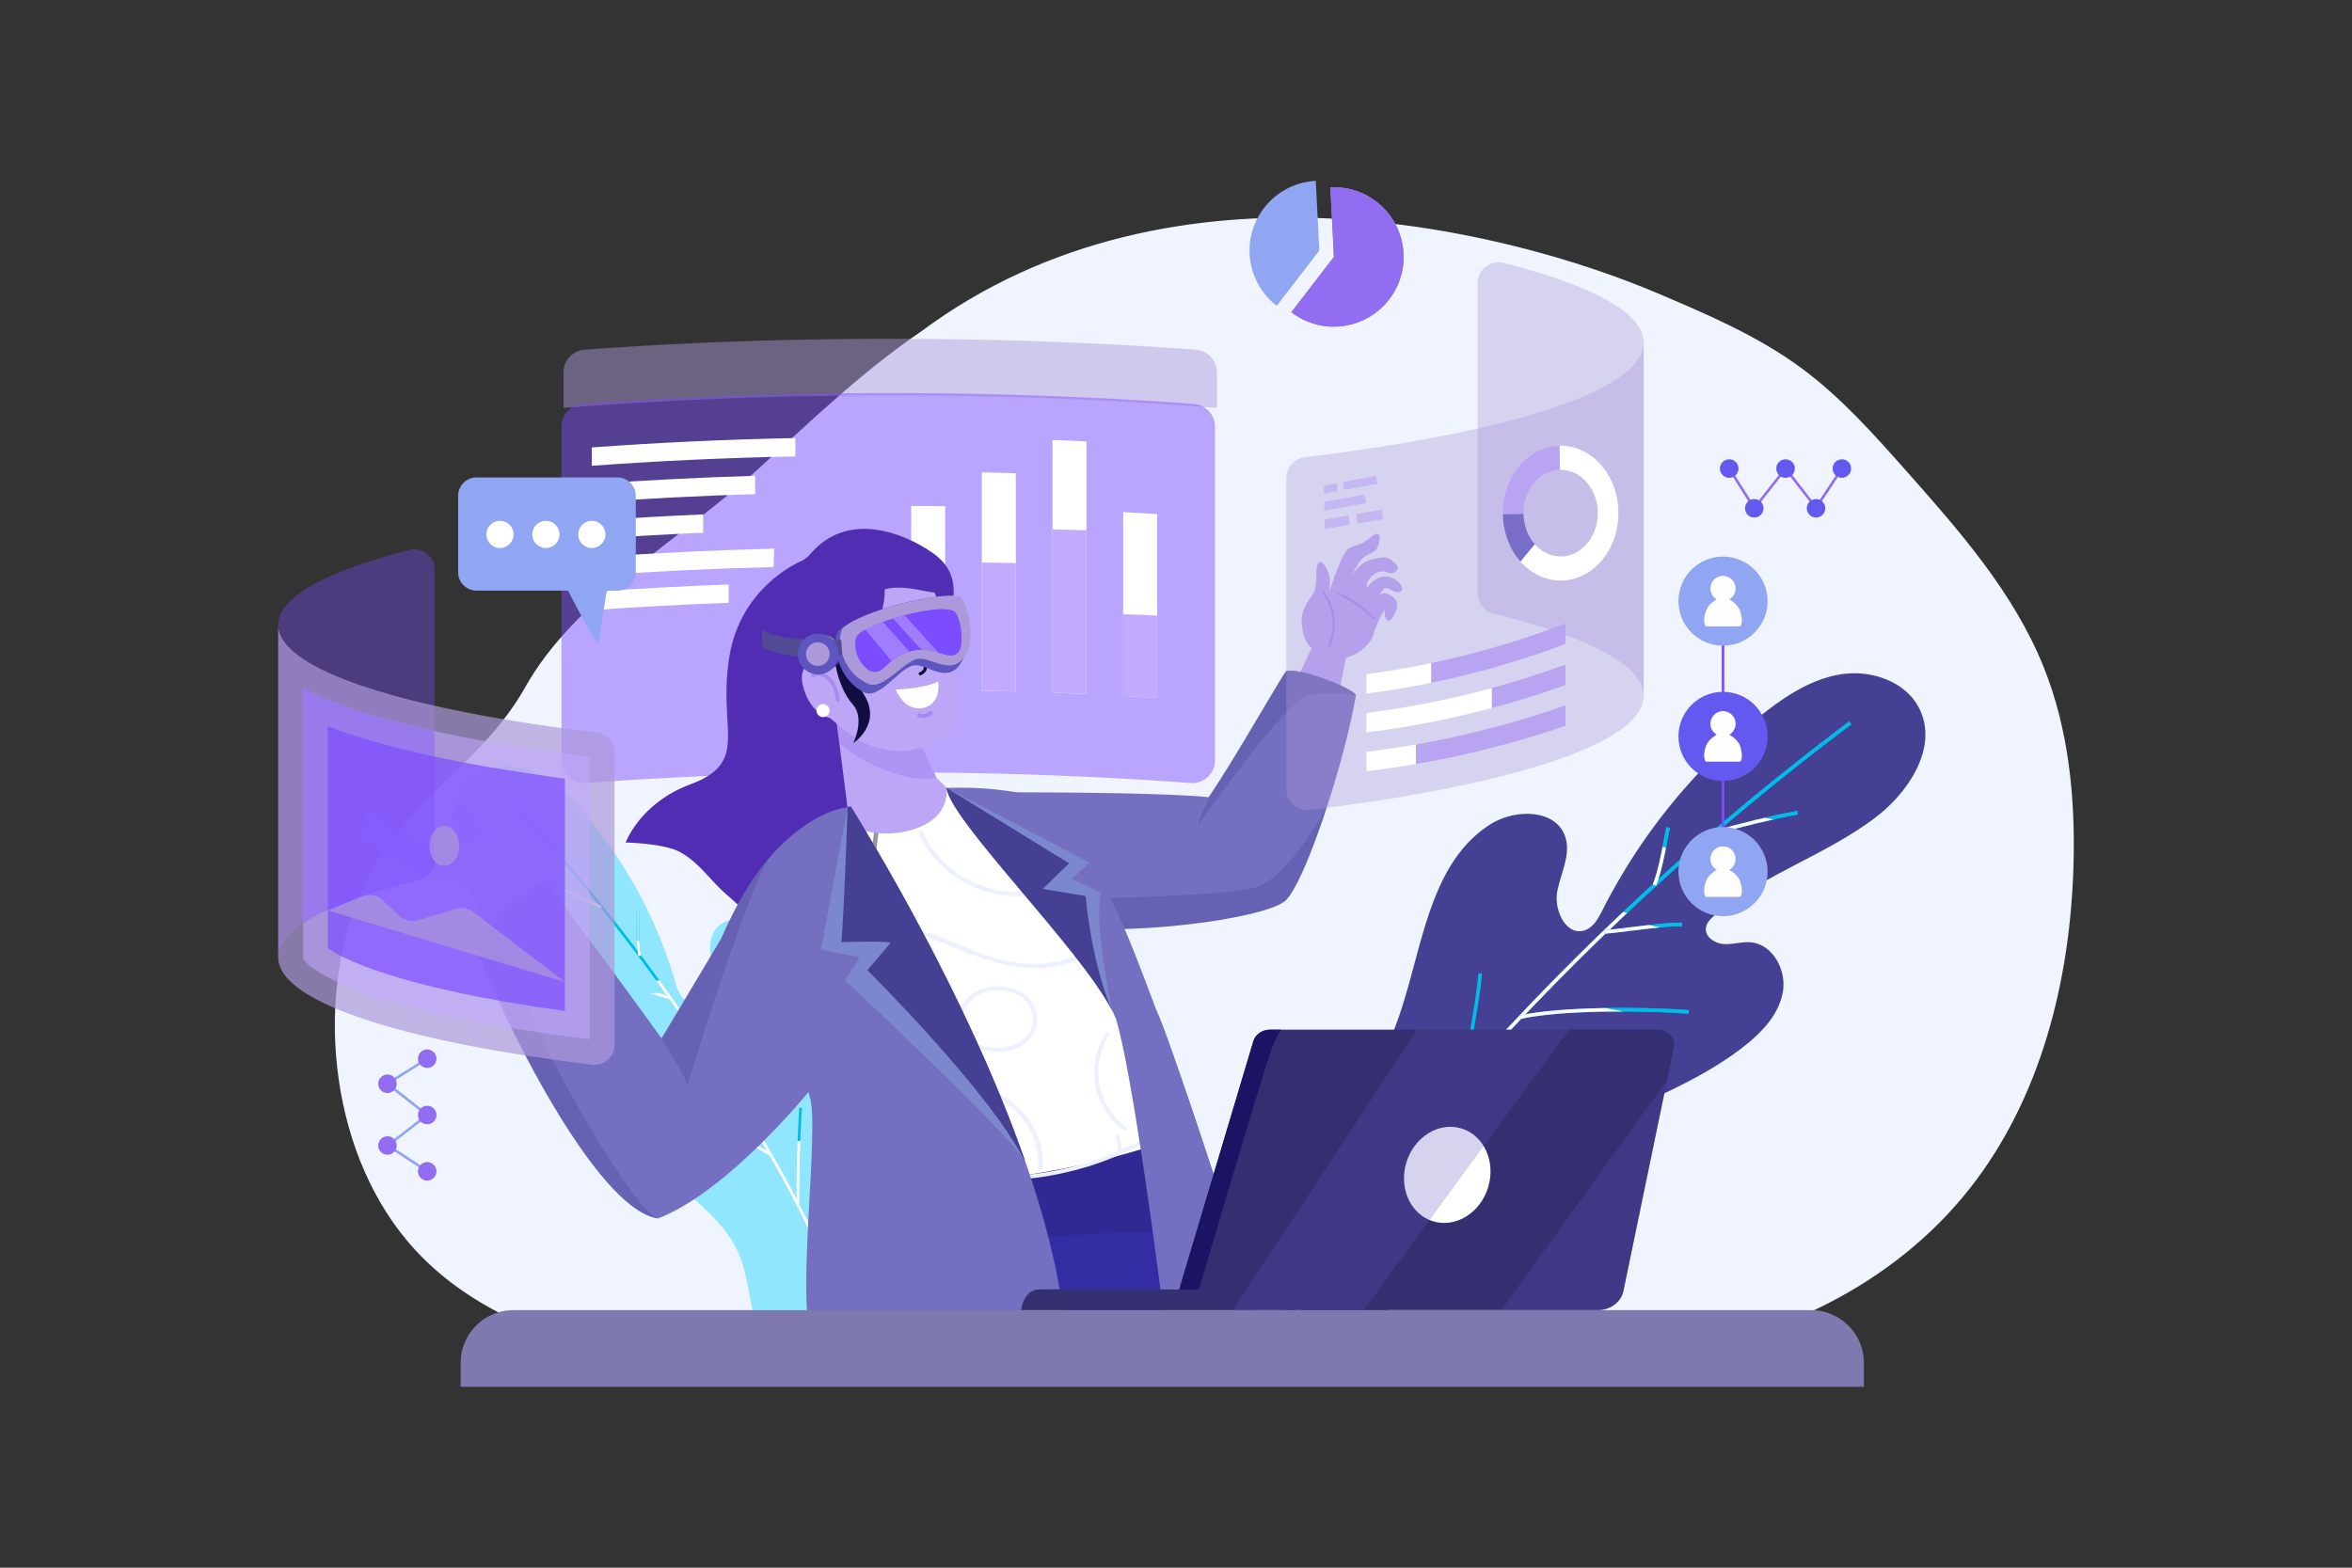 <svg xmlns="http://www.w3.org/2000/svg" viewBox="0 0 4680 3120" id="GirlusingMetaverseTechnology">
    <rect x="0" y="0" width="4680" height="3120" fill="#333333" stroke="none"/>
    <defs>
        <clipPath id="a">
            <path fill="#00bde7" d="M2579.16,2619.87l-6.32-3.2c95.44-188.48,230.61-351.45,337.71-472.37a5170.58,5170.58,0,0,1,768.87-708.39l4.25,5.67A5164.64,5164.64,0,0,0,2915.85,2149C2809,2269.6,2674.24,2432.11,2579.16,2619.87Z" class="colorfdfdfd svgShape"></path>
        </clipPath>
        <clipPath id="b">
            <path fill="none" d="M2863.2,2208.83l-2.46-6.65c90.61-33.41,225.79-70.93,308.59-66.73l-.36,7.08C3087.23,2138.38,2953.17,2175.65,2863.2,2208.83Z"></path>
        </clipPath>
        <clipPath id="c">
            <path fill="#00bde7" d="M3025.83,2027.84l-1.55-6.92c82.18-18.38,249.2-17.19,336.21-10.6l-.54,7.07C3273.37,2010.83,3107.3,2009.62,3025.83,2027.84Z" class="colorfdfdfd svgShape"></path>
        </clipPath>
        <clipPath id="d">
            <path fill="#00bde7" d="M3193.15,1858.35l-.57-7.07c13.43-1.09,31.73-3.38,51.11-5.8,36.61-4.58,78.09-9.77,103.58-9.09l-.18,7.09c-25-.67-66.17,4.48-102.52,9C3225.12,1854.94,3206.74,1857.24,3193.15,1858.35Z" class="colorfdfdfd svgShape"></path>
        </clipPath>
        <clipPath id="e">
            <path fill="#00bde7" d="M3415.14,1660l-2.06-6.78c45-13.69,116.56-30.91,162.87-39.21l1.25,7C3531.12,1629.21,3459.93,1646.35,3415.14,1660Z" class="colorfdfdfd svgShape"></path>
        </clipPath>
        <clipPath id="f">
            <path fill="#00bde7" d="M3295.28,1762.94l-6.62-2.53c10.29-26.93,16.05-57.12,21.62-86.33,1.76-9.21,3.58-18.74,5.49-27.87l6.94,1.45c-1.9,9.07-3.71,18.57-5.46,27.75C3311.62,1704.92,3305.8,1735.43,3295.28,1762.94Z" class="colorfdfdfd svgShape"></path>
        </clipPath>
        <clipPath id="g">
            <path fill="#00bde7" d="M2916.72,2147.09l-7-.89c3.1-24.58,8.29-54.26,13.78-85.68,7.66-43.79,15.57-89.06,18.28-123.58l7.07.56c-2.74,34.85-10.68,80.29-18.36,124.24C2925,2093.08,2919.8,2122.68,2916.72,2147.09Z" class="colorfdfdfd svgShape"></path>
        </clipPath>
        <clipPath id="h">
            <path fill="none" d="M2770.41,2327.2l-6.95-1.42c15.2-74.41,32.28-179,41.52-254.43l7,.87C2802.75,2147.77,2785.64,2252.62,2770.41,2327.2Z"></path>
        </clipPath>
        <clipPath id="i">
            <path fill="#91e6ff" d="M1687.6,2650.57l5.22-1.52c-45-155.64-123.66-297.72-187.12-404.12a3964.91,3964.91,0,0,0-478.35-643.46l-4,3.66A3960.46,3960.46,0,0,1,1501,2247.72C1564.33,2353.83,1642.73,2495.52,1687.6,2650.57Z" class="color2e6857 svgShape"></path>
        </clipPath>
        <clipPath id="j">
            <path fill="#91e6ff" d="M1532.18,2300.31l2.8-4.66c-63.51-38.09-160-85.65-223-94.29l-.74,5.38C1373.41,2215.27,1469.11,2262.48,1532.18,2300.31Z" class="color2e6857 svgShape"></path>
        </clipPath>
        <clipPath id="k">
            <path fill="#91e6ff" d="M1435.45,2140.74l2.15-5c-59.31-25.57-185.34-48.49-251.84-55.93l-.61,5.4C1251.33,2092.61,1376.65,2115.38,1435.45,2140.74Z" class="color2e6857 svgShape"></path>
        </clipPath>
        <clipPath id="l">
            <path fill="#91e6ff" d="M1333.53,1989.15l1.44-5.24c-10-2.74-23.43-7.08-37.69-11.67-26.93-8.67-57.45-18.49-76.76-21.62l-.87,5.37c18.9,3.06,49.22,12.82,76,21.43C1309.93,1982,1323.45,1986.38,1333.53,1989.15Z" class="color2e6857 svgShape"></path>
        </clipPath>
        <clipPath id="m">
            <path fill="#91e6ff" d="M1194.54,1808l2.52-4.82c-32-16.73-83.42-39.91-117.14-52.77l-1.94,5.08C1111.53,1768.28,1162.73,1791.35,1194.54,1808Z" class="color2e6857 svgShape"></path>
        </clipPath>
        <clipPath id="n">
            <path fill="#00bde7" d="M1270.18,1902.69l5.35-1c-3.92-21.75-4-45.33-4-68.13,0-7.19,0-14.63-.16-21.79l-5.43.11c.14,7.1.15,14.52.16,21.69C1266.14,1856.63,1266.18,1880.46,1270.18,1902.69Z" class="colorfdfdfd svgShape"></path>
        </clipPath>
        <clipPath id="o">
            <path fill="#91e6ff" d="M1500.66,2246.16l5.42.33c1.17-19,1.5-42.07,1.84-66.53.48-34.09,1-69.33,3.85-95.73l-5.4-.59c-2.91,26.65-3.41,62-3.88,96.24C1502.14,2204.28,1501.82,2227.32,1500.66,2246.16Z" class="color2e6857 svgShape"></path>
        </clipPath>
        <clipPath id="p">
            <path fill="#91e6ff" d="M1585.22,2402.75l5.44-.08c-.84-58.24,1.21-139.52,5-197.65l-5.43-.35C1586.44,2262.92,1584.38,2344.38,1585.22,2402.75Z" class="color2e6857 svgShape"></path>
        </clipPath>
        <clipPath id="q">
            <path fill="none" d="M1740.09,1075.33v297.55c-22.65,0-45.18.22-67.6.45V1075.81Q1706.17,1075.44,1740.09,1075.33Z"></path>
        </clipPath>
        <clipPath id="r">
            <path fill="#7c4dff" d="M1707.12,1263.65c20.1-23,160.2-64.4,191.35-46.93,12.14,6.42,25.25,76.36,2.13,85.94-22.49,7.58-40.73-16.05-82.94-8-23.32,4.7-38.45,14.28-58.23,33.59C1726.38,1362.23,1687.09,1289,1707.12,1263.65Z" class="colord1dbed svgShape"></path>
        </clipPath>
    </defs>
    <g fill="#512db3" class="color000000 svgShape">
        <rect width="4680" height="3120" fill="#ffffff" opacity="0" class="colorffffff svgShape"></rect>
        <path fill="#f0f4ff" d="M3792.58,936.62c-64.56-72.8-129.75-146.17-208.06-203.93C3496.91,668.06,3395.63,625,3295.39,582.5c-284.58-120.62-957.54-298.7-1462.45,77.12C1716.16,738.9,1614,837.38,1509.71,932.45c-157.91,143.87-366,258.41-465.42,436.48C959.94,1520,788.45,1610.41,720.1,1769.38c-51,118.71-64.46,252.13-45.94,380,18.07,124.79,67.48,247.11,153.2,339.59,99.4,107.24,240,167.46,381.6,203.79,519.64,133.25,1066.55-19.88,1602.78-4.34,158.65,4.6,317.71,24,475.62,8.09,243.34-24.57,481.22-139.42,632.44-331.65,141.29-179.6,199.39-413.23,206-641.65,3.88-134.23-9.24-271-59.29-395.58C4006.89,1179.19,3898.73,1056.31,3792.58,936.62Z" class="colorf5f5f7 svgShape"></path>
        <path fill="#464094" d="M3050.53,2347.22a344.53,344.53,0,0,0-54,14c-5.79,6-11.44,12.1-16.9,18.48Z" class="color40947e svgShape"></path>
        <path fill="#464094" d="M3664.45,1341.79c-59.79,9-112.34,43.84-159.66,81.47a1175.28,1175.28,0,0,0-316,387.69c-8.47,16.75-18.42,35.36-36.37,40.84-36.19,11-60.8-40.18-53.77-77.35s28.12-75,15.33-110.6c-19.54-54.36-100.15-54.15-148.84-23-123,78.51-134.38,248.8-183,386.36-38.59,109.28-106.45,205.39-159.55,308.41s-92.11,220.94-66.33,333.93c6.75,29.6,19.74,60.46,46.18,75.37,40.51,22.85,93.54-3.4,119.94-41.68s35.08-85.62,51.76-129c38-98.94,122.37-178.33,222.29-212.94,127.8-131.5,331.87-165.54,476.7-281.15,34.47-27.52,66.84-62.38,74.41-105.84s-19.9-94.94-63.84-98.89c-17.8-1.6-35.55,4.45-53.4,3.43s-37.78-13.87-35.92-31.64c1.1-10.6,9.52-18.78,17.65-25.67,95.38-80.83,220.24-119,319.81-194.63,67.27-51.08,125-140.51,87.48-216.19C3792.57,1356.45,3724.24,1332.84,3664.45,1341.79Z" class="color40947e svgShape"></path>
        <g style="mix-blend-mode:overlay" fill="#512db3" class="color000000 svgShape">
            <path fill="#00bde7" d="M2579.16,2619.87l-6.32-3.2c95.44-188.48,230.61-351.45,337.71-472.37a5170.58,5170.58,0,0,1,768.87-708.39l4.25,5.67A5164.64,5164.64,0,0,0,2915.85,2149C2809,2269.6,2674.24,2432.11,2579.16,2619.87Z" class="colorfdfdfd svgShape"></path>
            <g clip-path="url(#a)" fill="#512db3" class="color000000 svgShape">
                <polygon fill="#ffffff" points="2572.84 2619.87 2579.16 2619.87 2572.84 2618.67 2572.84 2619.87" class="colorffffff svgShape"></polygon>
                <polygon fill="#ffffff" points="2572.84 2605.76 2572.84 2618.67 2579.16 2619.87 3463.16 2619.87 3517.32 2333.15 2655.09 2170.28 2572.84 2605.76" class="colorffffff svgShape"></polygon>
                <rect width="455.87" height="877.47" x="2900.58" y="1589.01" fill="#fefefe" transform="rotate(-79.3 3128.688 2027.721)" class="colorfefefe svgShape"></rect>
                <polygon fill="#00bde7" points="2793.81 1435.91 2739.71 1722.34 3601.93 1885.2 3683.67 1452.49 3683.67 1436.71 3679.42 1435.91 2793.81 1435.91" class="colorfdfdfd svgShape"></polygon>
                <polygon fill="#00bde7" points="3683.67 1436.71 3683.67 1435.91 3679.42 1435.91 3683.67 1436.71" class="colorfdfdfd svgShape"></polygon>
            </g>
            <g clip-path="url(#b)" fill="#512db3" class="color000000 svgShape">
                <polygon fill="#ffffff" points="2860.74 2208.83 2863.2 2208.83 2860.74 2208.36 2860.74 2208.83" class="colorffffff svgShape"></polygon>
                <polygon fill="#ffffff" points="2860.74 2191.27 2860.74 2208.36 2863.2 2208.83 3094.74 2208.83 2865.6 2165.55 2860.74 2191.27" class="colorffffff svgShape"></polygon>
                <polygon fill="#fefefe" points="2872.08 2131.25 2865.6 2165.55 3094.74 2208.83 3158.51 2208.83 3164.28 2178.23 2915.58 2131.25 2872.08 2131.25" class="colorfefefe svgShape"></polygon>
                <polygon fill="#00bde7" points="2915.58 2131.25 3164.28 2178.23 3169.33 2151.53 3169.33 2135.45 3147.12 2131.25 2915.58 2131.25" class="colorfdfdfd svgShape"></polygon>
                <polygon fill="#00bde7" points="3169.33 2135.45 3169.33 2131.25 3147.12 2131.25 3169.33 2135.45" class="colorfdfdfd svgShape"></polygon>
            </g>
            <path fill="#00bde7" d="M3025.83,2027.84l-1.55-6.92c82.18-18.38,249.2-17.19,336.21-10.6l-.54,7.07C3273.37,2010.83,3107.3,2009.62,3025.83,2027.84Z" class="colorfdfdfd svgShape"></path>
            <g clip-path="url(#c)" fill="#512db3" class="color000000 svgShape">
                <polygon fill="#ffffff" points="3024.28 2027.84 3025.83 2027.84 3024.28 2027.55 3024.28 2027.84" class="colorffffff svgShape"></polygon>
                <polygon fill="#ffffff" points="3025.69 2002.55 3024.28 2010.01 3024.28 2027.55 3025.83 2027.84 3168.29 2027.84 3034.37 2002.55 3025.69 2002.55" class="colorffffff svgShape"></polygon>
                <polygon fill="#fefefe" points="3034.37 2002.55 3168.29 2027.84 3310.76 2027.84 3176.84 2002.55 3034.37 2002.55" class="colorfefefe svgShape"></polygon>
                <polygon fill="#00bde7" points="3176.84 2002.55 3310.76 2027.84 3360.04 2027.84 3360.49 2025.47 3360.49 2010.32 3319.3 2002.55 3176.84 2002.55" class="colorfdfdfd svgShape"></polygon>
                <polygon fill="#00bde7" points="3360.49 2010.32 3360.49 2002.55 3319.3 2002.55 3360.49 2010.32" class="colorfdfdfd svgShape"></polygon>
            </g>
            <path fill="#00bde7" d="M3193.15,1858.35l-.57-7.07c13.43-1.09,31.73-3.38,51.11-5.8,36.61-4.58,78.09-9.77,103.58-9.09l-.18,7.09c-25-.67-66.17,4.48-102.52,9C3225.12,1854.94,3206.74,1857.24,3193.15,1858.35Z" class="colorfdfdfd svgShape"></path>
            <g clip-path="url(#d)" fill="#512db3" class="color000000 svgShape">
                <polygon fill="#ffffff" points="3192.57 1858.35 3193.15 1858.35 3192.57 1858.24 3192.57 1858.35" class="colorffffff svgShape"></polygon>
                <polygon fill="#ffffff" points="3192.57 1858.24 3193.15 1858.35 3283.26 1858.35 3192.57 1841.21 3192.57 1858.24" class="colorffffff svgShape"></polygon>
                <polygon fill="#fefefe" points="3193.45 1835.71 3192.57 1840.37 3192.57 1841.21 3283.26 1858.35 3346.34 1858.35 3347.27 1853.41 3253.57 1835.71 3193.45 1835.71" class="colorfefefe svgShape"></polygon>
                <polygon fill="#00bde7" points="3253.57 1835.71 3347.27 1853.41 3347.27 1853.39 3347.27 1836.39 3343.68 1835.71 3253.57 1835.71" class="colorfdfdfd svgShape"></polygon>
                <polygon fill="#00bde7" points="3347.27 1836.39 3347.27 1835.71 3343.68 1835.71 3347.27 1836.39" class="colorfdfdfd svgShape"></polygon>
            </g>
            <path fill="#00bde7" d="M3415.14,1660l-2.06-6.78c45-13.69,116.56-30.91,162.87-39.21l1.25,7C3531.12,1629.21,3459.93,1646.35,3415.14,1660Z" class="colorfdfdfd svgShape"></path>
            <g clip-path="url(#e)" fill="#512db3" class="color000000 svgShape">
                <polygon fill="#ffffff" points="3413.08 1659.97 3415.14 1659.97 3413.08 1659.58 3413.08 1659.97" class="colorffffff svgShape"></polygon>
                <polygon fill="#ffffff" points="3413.08 1642.28 3413.08 1659.58 3415.14 1659.97 3549.9 1659.97 3414.57 1634.41 3413.08 1642.28" class="colorffffff svgShape"></polygon>
                <polygon fill="#fefefe" points="3418.42 1613.98 3414.57 1634.41 3549.9 1659.97 3571.89 1659.97 3575.78 1639.4 3441.19 1613.98 3418.42 1613.98" class="colorfefefe svgShape"></polygon>
                <polygon fill="#00bde7" points="3441.19 1613.98 3575.78 1639.4 3577.2 1631.87 3577.2 1614.22 3575.95 1613.98 3441.19 1613.98" class="colorfdfdfd svgShape"></polygon>
                <polygon fill="#00bde7" points="3577.2 1614.22 3577.2 1613.98 3575.95 1613.98 3577.2 1614.22" class="colorfdfdfd svgShape"></polygon>
            </g>
            <path fill="#00bde7" d="M3295.28,1762.94l-6.62-2.53c10.29-26.93,16.05-57.12,21.62-86.33,1.76-9.21,3.58-18.74,5.49-27.87l6.94,1.45c-1.9,9.07-3.71,18.57-5.46,27.75C3311.62,1704.92,3305.8,1735.43,3295.28,1762.94Z" class="colorfdfdfd svgShape"></path>
            <g clip-path="url(#f)" fill="#512db3" class="color000000 svgShape">
                <polygon fill="#ffffff" points="3288.66 1762.94 3295.28 1762.94 3288.66 1761.69 3288.66 1762.94" class="colorffffff svgShape"></polygon>
                <polygon fill="#ffffff" points="3288.66 1749.5 3288.66 1761.69 3295.28 1762.94 3302.99 1762.94 3310.06 1725.53 3293.77 1722.45 3288.66 1749.5" class="colorffffff svgShape"></polygon>
                <rect width="39.5" height="16.58" x="3285.83" y="1696.29" fill="#fefefe" transform="rotate(-79.3 3305.731 1704.555)" class="colorfefefe svgShape"></rect>
                <polygon fill="#00bde7" points="3308.17 1646.21 3301.1 1683.64 3317.39 1686.71 3322.71 1658.57 3322.71 1647.52 3315.77 1646.21 3308.17 1646.21" class="colorfdfdfd svgShape"></polygon>
                <polygon fill="#00bde7" points="3322.71 1647.52 3322.71 1646.21 3315.77 1646.21 3322.71 1647.52" class="colorfdfdfd svgShape"></polygon>
            </g>
            <path fill="#00bde7" d="M2916.72,2147.09l-7-.89c3.1-24.58,8.29-54.26,13.78-85.68,7.66-43.79,15.57-89.06,18.28-123.58l7.07.56c-2.74,34.85-10.68,80.29-18.36,124.24C2925,2093.08,2919.8,2122.68,2916.72,2147.09Z" class="colorfdfdfd svgShape"></path>
            <g clip-path="url(#g)" fill="#512db3" class="color000000 svgShape">
                <polygon fill="#ffffff" points="2909.68 2147.09 2914.38 2147.09 2909.68 2146.2 2909.68 2147.09" class="colorffffff svgShape"></polygon>
                <polygon fill="#00bde7" points="2948.81 1937.5 2948.81 1936.94 2945.87 1936.94 2948.81 1937.5" class="colorfdfdfd svgShape"></polygon>
            </g>
            <g clip-path="url(#h)" fill="#512db3" class="color000000 svgShape">
                <polygon fill="#ffffff" points="2763.47 2327.2 2770.41 2327.2 2763.47 2325.89 2763.47 2327.2" class="colorffffff svgShape"></polygon>
                <polygon fill="#ffffff" points="2763.47 2280.23 2763.47 2325.89 2770.41 2327.2 2773.61 2327.2 2789.48 2243.19 2771.12 2239.72 2763.47 2280.23" class="colorffffff svgShape"></polygon>
                <rect width="86.09" height="18.69" x="2745.24" y="2189.81" fill="#fefefe" transform="rotate(-79.3 2788.449 2199.154)" class="colorfefefe svgShape"></rect>
                <polygon fill="#00bde7" points="2802.92 2071.35 2787.1 2155.12 2805.46 2158.59 2812.01 2123.91 2812.01 2072.22 2807.45 2071.35 2802.92 2071.35" class="colorfdfdfd svgShape"></polygon>
                <polygon fill="#00bde7" points="2812.01 2072.22 2812.01 2071.35 2807.45 2071.35 2812.01 2072.22" class="colorfdfdfd svgShape"></polygon>
            </g>
        </g>
        <path fill="#91e6ff" d="M1619.12,2175c-17-110.59-1.31-240.54-82.77-317.24-32.25-30.38-93-42-115.44-3.85-14.72,25-4.23,56.51-4.23,85.52s-25.85,64.1-51.54,50.62c-12.75-6.69-17.59-22.13-21.59-36a901.46,901.46,0,0,0-182.8-337.21c-30.3-35.1-64.92-68.89-108.7-84.16s-98.63-7.23-126.58,29.77c-39,51.69-8.32,127.31,35.09,175.39,64.24,71.17,152.89,117.77,213.23,192.28,5.14,6.35,10.32,13.71,9.65,21.85-1.14,13.66-18,20.5-31.59,18.72s-26.11-8.86-39.75-10.2c-33.67-3.28-61.71,31.59-62.21,65.42s18.93,64.72,41,90.37c96.85,112.66,280.41,261.6,280.41,261.6,100.56,85.52,106.36,123.52,123.46,217.58,6.38,35.08,58.56,64.84,73,97.45s50.66,60,84.43,48.51c22.06-7.46,36.25-28.87,45.56-50.21,35.54-81.46,23-175.89-2.36-261.09S1632.61,2262.81,1619.12,2175Z" class="color2e6857 svgShape"></path>
        <g style="mix-blend-mode:overlay" fill="#512db3" class="color000000 svgShape">
            <path fill="#91e6ff" d="M1687.6,2650.57l5.22-1.52c-45-155.64-123.66-297.72-187.12-404.12a3964.91,3964.91,0,0,0-478.35-643.46l-4,3.66A3960.46,3960.46,0,0,1,1501,2247.72C1564.33,2353.83,1642.73,2495.52,1687.6,2650.57Z" class="color2e6857 svgShape"></path>
            <g clip-path="url(#i)" fill="#512db3" class="color000000 svgShape">
                <polygon fill="#ffffff" points="1692.36 2651.47 1692.53 2650.57 1687.6 2650.57 1692.36 2651.47" class="colorffffff svgShape"></polygon>
                <polygon fill="#ffffff" points="1021.45 2524.49 1687.6 2650.57 1692.53 2650.57 1694.37 2640.83 1694.5 2300.95 1021.53 2300.7 1021.45 2524.49" class="colorffffff svgShape"></polygon>
                <rect width="672.96" height="349.62" x="1021.6" y="1951.21" fill="#fefefe" class="colorfefefe svgShape"></rect>
                <polygon fill="#00bde7" points="1024.03 1601.46 1021.78 1613.36 1021.66 1951.08 1694.62 1951.33 1694.7 1727.77 1027.35 1601.47 1024.03 1601.46" class="colorfdfdfd svgShape"></polygon>
                <polygon fill="#00bde7" points="1024.03 1601.46 1027.35 1601.47 1024.15 1600.86 1024.03 1601.46" class="colorfdfdfd svgShape"></polygon>
            </g>
            <path fill="#91e6ff" d="M1532.18,2300.31l2.8-4.66c-63.51-38.09-160-85.65-223-94.29l-.74,5.38C1373.41,2215.27,1469.11,2262.48,1532.18,2300.31Z" class="color2e6857 svgShape"></path>
            <g clip-path="url(#j)" fill="#512db3" class="color000000 svgShape">
                <polygon fill="#ffffff" points="1534.03 2300.66 1534.1 2300.32 1532.18 2300.32 1534.03 2300.66" class="colorffffff svgShape"></polygon>
                <polygon fill="#ffffff" points="1532.18 2300.32 1534.1 2300.32 1536.54 2287.43 1536.54 2267.36 1357.7 2267.29 1532.18 2300.32" class="colorffffff svgShape"></polygon>
                <polygon fill="#fefefe" points="1309.66 2234.32 1309.65 2258.2 1357.7 2267.29 1536.54 2267.36 1536.55 2240.59 1503.77 2234.39 1309.66 2234.32" class="colorfefefe svgShape"></polygon>
                <polygon fill="#00bde7" points="1311.96 2201.36 1309.67 2213.48 1309.66 2234.32 1503.77 2234.39 1329.29 2201.36 1311.96 2201.36" class="colorfdfdfd svgShape"></polygon>
                <polygon fill="#00bde7" points="1311.96 2201.36 1329.29 2201.36 1312.56 2198.2 1311.96 2201.36" class="colorfdfdfd svgShape"></polygon>
            </g>
            <path fill="#91e6ff" d="M1435.45,2140.74l2.15-5c-59.31-25.57-185.34-48.49-251.84-55.93l-.61,5.4C1251.33,2092.61,1376.65,2115.38,1435.45,2140.74Z" class="color2e6857 svgShape"></path>
            <g clip-path="url(#k)" fill="#512db3" class="color000000 svgShape">
                <polygon fill="#ffffff" points="1436.61 2140.96 1436.65 2140.74 1435.44 2140.74 1436.61 2140.96" class="colorffffff svgShape"></polygon>
                <polygon fill="#ffffff" points="1328.09 2120.42 1435.44 2140.74 1436.65 2140.74 1439.15 2127.52 1439.15 2121.69 1432.61 2120.45 1328.09 2120.42" class="colorffffff svgShape"></polygon>
                <polygon fill="#fefefe" points="1220.73 2100.1 1328.09 2120.42 1432.61 2120.45 1325.26 2100.14 1220.73 2100.1" class="colorfefefe svgShape"></polygon>
                <polygon fill="#00bde7" points="1185.76 2079.8 1183.6 2091.22 1183.6 2093.07 1220.73 2100.1 1325.26 2100.14 1217.9 2079.82 1185.76 2079.8" class="colorfdfdfd svgShape"></polygon>
                <polygon fill="#00bde7" points="1185.76 2079.8 1217.9 2079.82 1186.87 2073.94 1185.76 2079.8" class="colorfdfdfd svgShape"></polygon>
            </g>
            <path fill="#91e6ff" d="M1333.53,1989.15l1.44-5.24c-10-2.74-23.43-7.08-37.69-11.67-26.93-8.67-57.45-18.49-76.76-21.62l-.87,5.37c18.9,3.06,49.22,12.82,76,21.43C1309.93,1982,1323.45,1986.38,1333.53,1989.15Z" class="color2e6857 svgShape"></path>
            <g clip-path="url(#l)" fill="#512db3" class="color000000 svgShape">
                <polygon fill="#ffffff" points="1333.96 1989.23 1333.98 1989.15 1333.53 1989.15 1333.96 1989.23" class="colorffffff svgShape"></polygon>
                <polygon fill="#ffffff" points="1333.53 1989.15 1333.98 1989.15 1336.41 1976.32 1265.62 1976.3 1333.53 1989.15" class="colorffffff svgShape"></polygon>
                <polygon fill="#91e6ff" points="1218.1 1963.45 1218.1 1967.3 1265.62 1976.3 1336.41 1976.32 1336.53 1975.68 1336.53 1972.05 1291.23 1963.48 1218.1 1963.45" class="color2e6857 svgShape"></polygon>
                <polygon fill="#91e6ff" points="1220.52 1950.62 1218.1 1963.43 1218.1 1963.45 1291.23 1963.48 1223.33 1950.62 1220.52 1950.62" class="color2e6857 svgShape"></polygon>
                <polygon fill="#00bde7" points="1220.52 1950.62 1223.33 1950.62 1220.62 1950.11 1220.52 1950.62" class="colorfdfdfd svgShape"></polygon>
            </g>
            <path fill="#91e6ff" d="M1194.54,1808l2.52-4.82c-32-16.73-83.42-39.91-117.14-52.77l-1.94,5.08C1111.53,1768.28,1162.73,1791.35,1194.54,1808Z" class="color2e6857 svgShape"></path>
            <g clip-path="url(#m)" fill="#512db3" class="color000000 svgShape">
                <polygon fill="#ffffff" points="1196.1 1808.29 1196.15 1808 1194.54 1808 1196.1 1808.29" class="colorffffff svgShape"></polygon>
                <polygon fill="#ffffff" points="1194.54 1808 1196.15 1808 1198.62 1794.96 1198.62 1788.82 1092.99 1788.78 1194.54 1808" class="colorffffff svgShape"></polygon>
                <polygon fill="#fefefe" points="1076.43 1769.59 1076.42 1785.64 1092.99 1788.78 1198.62 1788.82 1198.63 1772.88 1181.47 1769.63 1076.43 1769.59" class="colorfefefe svgShape"></polygon>
                <polygon fill="#00bde7" points="1078.95 1750.41 1076.43 1763.71 1076.43 1769.59 1181.47 1769.63 1079.92 1750.41 1078.95 1750.41" class="colorfdfdfd svgShape"></polygon>
                <polygon fill="#00bde7" points="1078.95 1750.41 1079.92 1750.41 1078.98 1750.23 1078.95 1750.41" class="colorfdfdfd svgShape"></polygon>
            </g>
            <path fill="#00bde7" d="M1270.18,1902.69l5.35-1c-3.92-21.75-4-45.33-4-68.13,0-7.19,0-14.63-.16-21.79l-5.43.11c.14,7.1.15,14.52.16,21.69C1266.14,1856.63,1266.18,1880.46,1270.18,1902.69Z" class="colorfdfdfd svgShape"></path>
            <g clip-path="url(#n)" fill="#512db3" class="color000000 svgShape">
                <polygon fill="#ffffff" points="1275.17 1903.63 1275.35 1902.69 1270.18 1902.69 1275.17 1903.63" class="colorffffff svgShape"></polygon>
                <polygon fill="#ffffff" points="1264.36 1901.59 1270.18 1902.69 1275.35 1902.69 1277.08 1893.5 1277.09 1872.39 1264.38 1872.39 1264.36 1901.59" class="colorffffff svgShape"></polygon>
                <rect width="12.72" height="30.3" x="1264.38" y="1842.1" fill="#91e6ff" class="color2e6857 svgShape"></rect>
                <polygon fill="#91e6ff" points="1265.97 1811.8 1264.39 1820.13 1264.39 1842.09 1277.1 1842.1 1277.11 1812.89 1271.38 1811.8 1265.97 1811.8" class="color2e6857 svgShape"></polygon>
                <polygon fill="#00bde7" points="1265.97 1811.8 1271.38 1811.8 1266.16 1810.81 1265.97 1811.8" class="colorfdfdfd svgShape"></polygon>
            </g>
            <path fill="#91e6ff" d="M1500.66,2246.16l5.42.33c1.17-19,1.5-42.07,1.84-66.53.48-34.09,1-69.33,3.85-95.73l-5.4-.59c-2.91,26.65-3.41,62-3.88,96.24C1502.14,2204.28,1501.82,2227.32,1500.66,2246.16Z" class="color2e6857 svgShape"></path>
            <g clip-path="url(#o)" fill="#512db3" class="color000000 svgShape">
                <polygon fill="#ffffff" points="1505.96 2247.16 1506.08 2246.49 1502.42 2246.49 1505.96 2247.16" class="colorffffff svgShape"></polygon>
                <polygon fill="#ffffff" points="1499.11 2245.86 1502.42 2246.49 1506.08 2246.49 1513.28 2208.48 1513.28 2192.21 1499.12 2192.21 1499.11 2245.86" class="colorffffff svgShape"></polygon>
                <rect width="14.16" height="54.28" x="1499.13" y="2137.93" fill="#fefefe" class="colorfefefe svgShape"></rect>
                <polygon fill="#00bde7" points="1506.37 2083.64 1499.15 2121.77 1499.14 2137.92 1513.3 2137.93 1513.32 2084.53 1508.66 2083.64 1506.37 2083.64" class="colorfdfdfd svgShape"></polygon>
                <polygon fill="#00bde7" points="1506.37 2083.64 1508.66 2083.64 1506.44 2083.22 1506.37 2083.64" class="colorfdfdfd svgShape"></polygon>
            </g>
            <path fill="#91e6ff" d="M1585.22,2402.75l5.44-.08c-.84-58.24,1.21-139.52,5-197.65l-5.43-.35C1586.44,2262.92,1584.38,2344.38,1585.22,2402.75Z" class="color2e6857 svgShape"></path>
            <g clip-path="url(#p)" fill="#512db3" class="color000000 svgShape">
                <polygon fill="#ffffff" points="1590.45 2403.74 1590.64 2402.75 1585.22 2402.75 1590.45 2403.74" class="colorffffff svgShape"></polygon>
                <polygon fill="#ffffff" points="1582.81 2402.29 1585.22 2402.75 1590.64 2402.75 1597.15 2368.35 1597.16 2336.73 1582.83 2336.72 1582.81 2402.29" class="colorffffff svgShape"></polygon>
                <rect width="14.33" height="66.03" x="1582.84" y="2270.7" fill="#fefefe" class="colorfefefe svgShape"></rect>
                <polygon fill="#00bde7" points="1590.23 2204.67 1582.86 2243.62 1582.85 2270.69 1597.19 2270.7 1597.21 2205.32 1593.8 2204.67 1590.23 2204.67" class="colorfdfdfd svgShape"></polygon>
                <polygon fill="#00bde7" points="1590.23 2204.67 1593.8 2204.67 1590.36 2204.02 1590.23 2204.67" class="colorfdfdfd svgShape"></polygon>
            </g>
        </g>
        <path fill="#ab99da" d="M2380,696.07c-187.67-14.06-393.2-21.77-608.58-21.77S1350.5,682,1162.82,696.07A45,45,0,0,0,1121.27,741v71C1320,795.85,1540,787,1771.41,787s451.41,8.9,650.13,25V741A45,45,0,0,0,2380,696.07Z" opacity=".47" class="color99b1da svgShape"></path>
        <g style="mix-blend-mode:multiply" fill="#512db3" class="color000000 svgShape">
            <path fill="#898989" d="M1813.09 1373c22.64 0 45.17.23 67.59.45V1139.65q-33.63-.35-67.59-.37ZM1672.49 1373.33c22.42-.15 45-.45 67.6-.45V1184q-33.93.08-67.6.31Z" class="color898989 svgShape"></path>
        </g>
        <path fill="#7c4dff" d="M2376,804c-187.67-14.06-393.2-21.77-608.58-21.77S1346.5,790,1158.82,804A45,45,0,0,0,1117.27,849v664.43a45,45,0,0,0,48.25,44.94c185.86-13.75,389.06-21.28,601.89-21.28s416,7.53,601.89,21.28a45,45,0,0,0,48.24-44.94V849A45,45,0,0,0,2376,804Z" opacity=".47" class="colord1dbed svgShape"></path>
        <path fill="#ffffff" d="M2234.87 1385q34 1.86 67.6 4.06V1023.19q-33.63-2.19-67.6-4.05ZM2094.28 1378.45c22.64.84 45.17 1.92 67.59 2.88V878.41q-33.6-1.54-67.59-2.8ZM1953.68 1374.68q34 .51 67.6 1.69V941.73q-33.65-1-67.6-1.65ZM1813.09 1373c22.64 0 45.17.11 67.59.45v-366q-33.63-.51-67.59-.56Z" class="colorffffff svgShape"></path>
        <path fill="#c2aaff" d="M2234.87 1385c22.65.81 45.18 3.1 67.6 4.06V1225q-33.63-1.42-67.6-2.65ZM2094.28 1378.45c22.64.55 45.17 2.25 67.59 2.88v-326q-33.6-1-67.59-1.83ZM1953.68 1374.68c22.65.22 45.18 1.17 67.6 1.69V1120.64q-33.65-.63-67.6-1.08Z" class="colorb5cae8 svgShape"></path>
        <path fill="#ffffff" d="M1177.6 927c130.12-9.58 265.64-15.89 405-18.71v-36.5c-139.36 2.82-274.88 9.13-405 18.7ZM1177.6 1000c105-7.73 213.75-13.22 325-16.57v-36.5c-111.26 3.35-220 8.84-325 16.57ZM1177.6 1073c72.24-5.32 146.29-9.52 221.59-12.78v-36.5c-75.3 3.26-149.35 7.46-221.59 12.78ZM1177.6 1214.48c88.38-6.5 179.41-11.37 272.29-14.79v-36.5c-92.88 3.42-183.91 8.29-272.29 14.79ZM1177.6 1146c116.53-8.58 237.59-14.38 361.67-17.55l1.22-36.53c-124.5 3.16-246 9-362.89 17.58Z" class="colorffffff svgShape"></path>
        <g clip-path="url(#q)" fill="#512db3" class="color000000 svgShape">
            <polygon fill="#ffffff" points="1672.49 1373.33 1740.09 1373.33 1740.09 1218.88 1672.49 1221.48 1672.49 1373.33" class="colorffffff svgShape"></polygon>
            <polygon fill="#ffffff" points="1672.49 1221.48 1740.09 1218.88 1740.09 1184.8 1672.49 1187.4 1672.49 1221.48" class="colorffffff svgShape"></polygon>
            <polygon fill="#fefefe" points="1672.49 1187.4 1740.09 1184.8 1740.09 1150.72 1672.49 1153.32 1672.49 1187.4" class="colorfefefe svgShape"></polygon>
            <polygon fill="#fcfcfc" points="1672.49 1153.32 1740.09 1150.72 1740.09 1116.64 1672.49 1119.24 1672.49 1153.32" class="colorfcfcfc svgShape"></polygon>
            <polygon fill="#fbfbfb" points="1672.49 1119.24 1740.09 1116.64 1740.09 1082.56 1672.49 1085.16 1672.49 1119.24" class="colorfbfbfb svgShape"></polygon>
            <polygon fill="#fbfbfb" points="1672.49 1085.16 1740.09 1082.56 1740.09 1075.33 1672.49 1075.33 1672.49 1085.16" class="colorfbfbfb svgShape"></polygon>
        </g>
        <path fill="#926df1" d="M3666.4,930.34a2.6,2.6,0,0,0-3.6.74l-49.42,75.1-58.44-75.27a2.61,2.61,0,0,0-4.1,0l-59.94,76.21-47.9-76a2.6,2.6,0,0,0-4.8,1.39,2.52,2.52,0,0,0,.41,1.38l49.86,79.1a2.6,2.6,0,0,0,4.24.23l60.16-76.5,58.63,75.51a2.62,2.62,0,0,0,2.15,1,2.59,2.59,0,0,0,2.07-1.17l51.42-78.13A2.58,2.58,0,0,0,3666.4,930.34Z" class="colorf19a6d svgShape"></path>
        <circle cx="3664.97" cy="932.5" r="18.41" fill="#6459ef" transform="rotate(-3.17 3665.06 932.537)" class="coloref7c59 svgShape"></circle>
        <path fill="#6459ef" d="M3552.89 914.1a18.41 18.41 0 1 0 18.4 18.4A18.4 18.4 0 0 0 3552.89 914.1ZM3440.8 914.1a18.41 18.41 0 1 0 18.41 18.4A18.4 18.4 0 0 0 3440.8 914.1Z" class="coloref7c59 svgShape"></path>
        <circle cx="3613.52" cy="1011.61" r="18.41" fill="#6459ef" transform="rotate(-22.5 3613.526 1011.602)" class="coloref7c59 svgShape"></circle>
        <circle cx="3490.64" cy="1011.61" r="18.41" fill="#6459ef" transform="rotate(-22.5 3490.653 1011.62)" class="coloref7c59 svgShape"></circle>
        <path fill="#90a6f3" d="M851.49,2329l-75.1-49.43,75.27-58.44a2.6,2.6,0,0,0,0-4.09l-76.22-59.94,76-47.91a2.6,2.6,0,0,0-2.77-4.39l-79.11,49.87a2.6,2.6,0,0,0-.22,4.23l76.5,60.17-75.51,58.63a2.6,2.6,0,0,0,.17,4.22l78.13,51.42a2.6,2.6,0,0,0,2.85-4.34Z" class="colorf3ce90 svgShape"></path>
        <path fill="#926df1" d="M850.06 2312.8a18.41 18.41 0 1 0 18.41 18.41A18.4 18.4 0 0 0 850.06 2312.8ZM850.06 2200.72a18.41 18.41 0 1 0 18.41 18.4A18.4 18.4 0 0 0 850.06 2200.72ZM850.06 2088.63A18.41 18.41 0 1 0 868.47 2107 18.4 18.4 0 0 0 850.06 2088.63Z" class="colorf19a6d svgShape"></path>
        <circle cx="770.96" cy="2279.75" r="18.41" fill="#926df1" class="colorf19a6d svgShape"></circle>
        <circle cx="770.96" cy="2156.87" r="18.41" fill="#926df1" class="colorf19a6d svgShape"></circle>
        <rect width="5.1" height="514.48" x="3425.9" y="1215.16" fill="#7c4dff" class="colord1dbed svgShape"></rect>
        <circle cx="3428.45" cy="1465.56" r="88.69" fill="#6459ef" class="coloref7c59 svgShape"></circle>
        <path fill="#fefefe" d="M3428.45,1415.35a25,25,0,1,0,25,25A25,25,0,0,0,3428.45,1415.35Z" class="colorfefefe svgShape"></path>
        <path fill="#fefefe" d="M3428.45,1456c-10.53,4.18-29.1,13.6-34.29,29.68-7.35,22.82,0,30.08,0,30.08h68.58s7.35-7.26,0-30.08C3457.55,1469.61,3439,1460.19,3428.45,1456Z" class="colorfefefe svgShape"></path>
        <circle cx="3428.45" cy="1196.4" r="88.69" fill="#90a6f3" class="colorf3ce90 svgShape"></circle>
        <path fill="#fefefe" d="M3428.45,1146.19a25,25,0,1,0,25,25A25,25,0,0,0,3428.45,1146.19Z" class="colorfefefe svgShape"></path>
        <path fill="#fefefe" d="M3428.45,1186.84c-10.53,4.18-29.1,13.6-34.29,29.69-7.35,22.81,0,30.08,0,30.08h68.58s7.35-7.27,0-30.08C3457.55,1200.44,3439,1191,3428.45,1186.84Z" class="colorfefefe svgShape"></path>
        <circle cx="3428.45" cy="1734.73" r="88.69" fill="#90a6f3" class="colorf3ce90 svgShape"></circle>
        <path fill="#fefefe" d="M3428.45,1684.52a25,25,0,1,0,25,25A25,25,0,0,0,3428.45,1684.52Z" class="colorfefefe svgShape"></path>
        <path fill="#fefefe" d="M3428.45,1725.17c-10.53,4.18-29.1,13.6-34.29,29.69-7.35,22.82,0,30.08,0,30.08h68.58s7.35-7.26,0-30.08C3457.55,1738.77,3439,1729.35,3428.45,1725.17Z" class="colorfefefe svgShape"></path>
        <path fill="#90a6f3" d="M2486.53,505.6a138.35,138.35,0,0,0,53.94,103l84.68-109.95-7-138.66A138.83,138.83,0,0,0,2486.53,505.6Z" class="colorf3ce90 svgShape"></path>
        <path fill="#9b9b9b" d="M2771,436.4a138.88,138.88,0,0,0-123.85-63.7l7,138.66L2569.4,621.31A138.84,138.84,0,0,0,2771,436.4Z" class="color9b9b9b svgShape"></path>
        <path fill="#926df1" d="M2771,436.4a138.88,138.88,0,0,0-123.85-63.7l7,138.66L2569.4,621.31A138.84,138.84,0,0,0,2771,436.4Z" class="colorf19a6d svgShape"></path>
        <path fill="#90a6f3" d="M1228.6,950.19H948.07a36.55,36.55,0,0,0-36.45,36.45V1139a36.55,36.55,0,0,0,36.45,36.45h182.08c18.67,35.89,60.33,114.72,61.22,104.84.79-8.69,10.13-68,16-104.84h21.24a36.56,36.56,0,0,0,36.45-36.45V986.64A36.56,36.56,0,0,0,1228.6,950.19Z" class="colorf3ce90 svgShape"></path>
        <circle cx="994.88" cy="1063.6" r="27.11" fill="#ffffff" class="colorffffff svgShape"></circle>
        <circle cx="1086.24" cy="1063.6" r="27.11" fill="#ffffff" class="colorffffff svgShape"></circle>
        <circle cx="1177.6" cy="1063.6" r="27.11" fill="#ffffff" class="colorffffff svgShape"></circle>
        <path fill="#d7d7d7" d="M2075,1769.05l52.34-50.87-244-150.19c7.46,64.64,265.55,319.21,329.44,442.94-42.2-97.91-52.49-227.58-52.49-227.58Z" class="colord7d7d7 svgShape"></path>
        <path fill="#342ca2" d="M2286.21,2282.61,2177,2219.12l-466.07,150.44-38.19,77.84s-8.4,37.83-20.19,83c-16.94,64.91-40.88,145-57,150-27.38,8.57,839-2.4,839-2.4s-34.71-119-73.41-227.82C2334.8,2376.06,2306.57,2306.55,2286.21,2282.61Z" class="color2c4da2 svgShape"></path>
        <path fill="#2b237c" d="M2177,2219.12l-466.07,150.44-38.19,77.84s-8.4,37.83-20.19,83c207.07-66.89,558.07-79.43,708.61-80.17-26.37-74.19-54.6-143.7-75-167.64Z" opacity=".38" class="color233f7c svgShape"></path>
        <path fill="#bca6f5" d="M2746.36,1148.87c-13.81,4-26.58,20.58-26.58,20.58s-3.39-13.19,14.46-26.55c10.9-8.19,20.94-6.23,27.1-3.48a15.08,15.08,0,0,0,17.16-3.08c3.32-3.51,4.77-8.15-.91-13.44-12.66-11.75-16.31-18.74-50.23-8.72-19.87,5.87-31.9,22-38.19,33.75,2.9-6.33,6.56-13.71,11.06-21.77,14.07-25.16,29.7-22.59,37.8-32.13s13.94-45.55-9.25-25.89-30.85,14.6-45.66,24.07c-14.56,9.33-37.32,84-38.06,86.46.18-.62,1.6-6.1,1.08-24.18-.55-19.3-18.12-46.61-24.16-31.78s1,44.3-9.89,60.42c-7.11,10.55-29.45,35.08-20,70.85,1.86,14.06,7.63,27,17.76,36.1-34.45,72.48-149.7,310.1-179.79,310.13-35.51,0-374.82,3.07-374.82,3.07-37.53,103.16,74.21,206.09,74.21,206.09s310.29,31.9,394.21-43.92c75.38-68.1,142-391.61,154.73-456.7,27.4-6.44,49.47-28.46,55-47.21,8.29-28.32,20.94-46.66,22.18-48.38-.3.78-1.58,4.95.87,14.7,2.75,10.88,12.15,9.38,18.77-6.28s9-25.42-8.11-36.54c-13.72-8.94-21-2.1-23.35,1,9.17-14,9.58-19.31,24-11.88,23.28,12,27-3.05,16.56-14S2760.19,1144.89,2746.36,1148.87Z" class="colorf5b0a6 svgShape"></path>
        <path fill="#a78af1" d="M2630.75 1180.76a101.09 101.09 0 0 1 11.66 103.36c-1.33 2.88 3.09 5.08 4.43 2.19 16.27-35.12 11.69-77.54-11.94-108.24C2633 1175.56 2628.81 1178.24 2630.75 1180.76ZM2665.29 1180.15c-2.89-1.24-5.41 3-2.49 4.27a205.39 205.39 0 0 1 67.82 47.19c2.2 2.31 5.69-1.19 3.49-3.5A208.69 208.69 0 0 0 2665.29 1180.15Z" class="colorf18a8b svgShape"></path>
        <path fill="#110d3e" d="M2437.2,1599.89c-3.33-1.84-6.32,3.27-3,5.11a97.14,97.14,0,0,1,41.19,43.83c1.64,3.44,6.74.44,5.11-3A102.35,102.35,0,0,0,2437.2,1599.89Z" class="color202020 svgShape"></path>
        <path fill="#110d3e" d="M2454.51,1612.51c-3.75.39-3.79,6.32,0,5.92a42.84,42.84,0,0,1,36.63,13.51c2.62,2.78,6.8-1.41,4.19-4.19A48.55,48.55,0,0,0,2454.51,1612.51Z" class="color202020 svgShape"></path>
        <path d="M1595.54,1116.34s-122.35,48.07-144.72,193.48,42,206.92-78.29,251.66c-61.62,22.92-106.82,67.46-127.71,115.32,27.21.66,82.81,5,108.14,18.89,39.92,21.94,60.46,57.47,95.07,86.69,33.38,28.18,53.91,58.43,96.65,71a384.77,384.77,0,0,0,81.51,14.79c90.29-90.94,147.28-317,135.83-407.53C1750,1365.74,1595.54,1116.34,1595.54,1116.34Z" fill="#512db3" class="color000000 svgShape"></path>
        <path fill="#ffffff" d="M2018.86,2267.57c-46.06,1.59-89.95,1.31-135.54-6.64-27.72-4.83-65-12.39-84.67-34.2-8.09,29.72-16.27,57.81-23,80.35-.76,2.52-1.5,5-2.22,7.39-8,26.64-13.53,43.83-13.53,43.83a1743,1743,0,0,0,201.8-9.32q44.55-4.62,88.65-11.62,42.33-6.71,84.25-15.51,43-9,85.54-20.32,33.16-8.79,66.08-18.92s-62.27-338.16-75.2-377.94C2142.63,1949,2096.94,2264.87,2018.86,2267.57Z" class="colorffffff svgShape"></path>
        <path fill="#edf1ff" d="M2269.39,2269.56a603.38,603.38,0,0,1-134.8,52.29,621.76,621.76,0,0,1-84.25,15.51c-92.24,10.5-186.75.56-274.69-30.28-.77,2.52-1.51,5-2.23,7.39A624.57,624.57,0,0,0,1961.69,2349a631.56,631.56,0,0,0,198.64-26,604.09,604.09,0,0,0,59.8-21.42c18.22-7.62,36.09-16.16,53.55-25.48C2278.09,2273.69,2273.78,2267.19,2269.39,2269.56Z" class="coloreaeaea svgShape"></path>
        <path fill="#edf1ff" d="M2215.35,2234.1c-2.45-4.37-8.93-.07-6.49,4.29a135.85,135.85,0,0,1,16.59,51.79c.55,5,8.33,4.56,7.77-.43A146.2,146.2,0,0,0,2215.35,2234.1Z" class="coloreaeaea svgShape"></path>
        <path fill="#ffffff" d="M1834.51,2250.56a228.17,228.17,0,0,0-15.72,70c-.32,5,7.45,4.51,7.77-.43a215.54,215.54,0,0,1,14.88-66C1843.27,2249.49,1836.36,2245.91,1834.51,2250.56Z" class="colorffffff svgShape"></path>
        <path d="M1841.2,2243a9.29,9.29,0,0,0-12.34,5.29,235.69,235.69,0,0,0-16.13,71.84,9.18,9.18,0,0,0,4,8.37,9.75,9.75,0,0,0,5.45,1.62,10.68,10.68,0,0,0,4.77-1.13,10.14,10.14,0,0,0,5.69-8.51,210.19,210.19,0,0,1,14.46-64.16A10.19,10.19,0,0,0,1841.2,2243Zm-1,9.78h0Z" fill="#512db3" class="color000000 svgShape"></path>
        <path fill="#ffffff" d="M1976,2273.31a173.48,173.48,0,0,0-6,65.45c.48,5,8.25,4.57,7.77-.43a168.1,168.1,0,0,1,5.87-63.37C1985,2270.14,1977.41,2268.52,1976,2273.31Z" class="colorffffff svgShape"></path>
        <path d="M1977.38,2264.66a9.91,9.91,0,0,0-7.19,7,180.78,180.78,0,0,0-6.24,67.71,9.8,9.8,0,0,0,5.71,8.09,10.51,10.51,0,0,0,4.33.93,10.26,10.26,0,0,0,6-1.86,9.47,9.47,0,0,0,3.88-8.76,160.79,160.79,0,0,1,5.66-61.1,9.38,9.38,0,0,0-2.17-9.22A10.46,10.46,0,0,0,1977.38,2264.66Zm4.49,10.34h0Z" fill="#512db3" class="color000000 svgShape"></path>
        <path fill="#ffffff" d="M2206.44,2060.74c-1.59-2.71-3.18-5.45-4.72-8.22-10.51-18.62-20.39-38.11-29.45-58,19-31.87,45-82.18,32.94-126.89a78.17,78.17,0,0,0-3-9.14c-5.73-14.43-15.91-28-32.15-40a256.24,256.24,0,0,1-40.55-36.89c-4.53-5.23-8.47-10.29-11.88-15.12-1.88-2.66-3.58-5.23-5.15-7.72-11.77-18.76-15.43-33.19-16.52-39.12,0,.64.17,1.4.28,2.21-17.4-72.28-39.37-115.49-40.94-118.56a.48.48,0,0,0-.08-.17c-29.42-4.36-64-10.07-96.28-15.66-1.67-.28-3.38-.61-5.09-.89-56-9.68-103.79-18.57-103.79-18.57l-135.51,22.73s-29.13,19.24-66.27,46.92c-13.61,10.15-28.29,21.42-43,33.36-55.76,45.16-112,99.19-112,133.41,0,40.77,83.24,139.62,157.73,255.1,23.35,36.21,45.86,74,64.68,112.24,24.91,50.64,31,90,27.71,120.13-.31,3-.73,5.81-1.23,8.58-10.38,58.5-56.85,78.69-56.85,78.69a1142.74,1142.74,0,0,0,190.28-7.53c2.88-.33,5.76-.72,8.61-1.09a996.59,996.59,0,0,0,181.37-41.41c3-1,6-2,9-3,68.12-23.32,122.42-50.78,162.74-75,2.66-1.59,5.26-3.16,7.77-4.73,52.63-32.52,79.14-58.13,79.14-58.13C2280.91,2167.39,2240.42,2119,2206.44,2060.74Z" class="colorffffff svgShape"></path>
        <path fill="#979797" d="M1741.59,1630.31c-4.8,65.31-19.37,166-103.76,170.67-5.36.3-5.4,8.69,0,8.38,35.4-2,64.81-24.42,83-54,22.83-37.2,26.07-82.6,29.19-125C1750.38,1624.92,1742,1625,1741.59,1630.31Z" class="color979797 svgShape"></path>
        <path fill="#edf1ff" d="M2104.47,1760.54c-.87.22-1.77.45-2.63.64-30.2,7.22-59.84,15.86-91.66,13.84-74.49-4.75-143.7-51.84-174.57-119.81-2.24-4.93-9.45-.68-7.24,4.22,28.57,62.94,89.28,108.55,157.06,120.93,37.92,6.94,73.21.84,110.06-8.64l7.63-1.93c1-.22,1.91-.44,2.86-.7,3.83-.92,7.71-1.81,11.63-2.62-1.88-2.66-3.58-5.23-5.15-7.72C2109.81,1759.31,2107.12,1759.92,2104.47,1760.54Z" class="coloreaeaea svgShape"></path>
        <path fill="#979797" d="M1643.88,1930.75c-5.36-.58-5.32,7.81,0,8.39,44.32,4.78,85.52,30,109,68.08,25.75,41.79,27.33,95.2,6.29,139.2-2.32,4.85,4.91,9.11,7.24,4.24,22.32-46.68,21.1-103.22-6.28-147.68C1735,1962.17,1691.24,1935.86,1643.88,1930.75Z" class="color979797 svgShape"></path>
        <path fill="#edf1ff" d="M2136.76 1904.1c-3.74 1.45-7.55 2.76-11.41 4-37.16 11.71-78.63 12.69-117 5.45-79.58-15-149.6-67.75-231.47-71.42-37.27-1.65-74.68 7.64-102.79 33.08-4 3.61 2 9.54 6 5.93 66.21-60 160-19.77 230 9.45 68.12 28.47 144.81 49.44 217 26.34q6.28-2 12.58-4.53c1.18-.44 2.32-.92 3.5-1.39 23.74-10 45.13-24.53 62.18-43.32a78.17 78.17 0 0 0-3-9.14C2184.47 1879.54 2161.82 1894.45 2136.76 1904.1ZM2191.21 2173.71c-11.69-38.06-5.21-79.55 15.23-113-1.59-2.71-3.18-5.45-4.72-8.22-23.46 36-31.43 81.7-18.62 123.42 9.36 30.43 28.85 56.63 54.13 75.11 2.66-1.59 5.26-3.16 7.77-4.72C2219.84 2228.85 2200.35 2203.46 2191.21 2173.71ZM1904.56 2155.11c-43-.84-85 12.3-121.43 34.68-4.62 2.79-.4 10.06 4.22 7.24 73.06-44.85 171.15-47.57 235 15.24a147.4 147.4 0 0 1 43.12 116.85c3-1 6-2 9-3a143 143 0 0 0-10.29-67.13C2037.83 2195.6 1971.93 2156.43 1904.56 2155.11Z" class="coloreaeaea svgShape"></path>
        <path fill="#ffffff" d="M1833.85,2310.81c-27-17.26-59.42-23.32-90.54-18.93-.31,3-.73,5.81-1.23,8.58,30-4.75,61.43.89,87.55,17.59a124.37,124.37,0,0,1,45.88,53.57c2.88-.33,5.76-.72,8.61-1.09A133.49,133.49,0,0,0,1833.85,2310.81Z" class="colorffffff svgShape"></path>
        <path d="M1837.12,2305.69c-27.41-17.53-61-24.58-94.66-19.83l-4.71.66-.49,4.73c-.28,2.69-.66,5.35-1.16,8.12l-1.54,8.43,8.47-1.34c29.55-4.68,59.14,1.25,83.32,16.71a118,118,0,0,1,43.63,51l1.83,4,4.41-.51c2-.24,4.07-.5,6.1-.77l10.59-1.35-3.21-7.42A138.9,138.9,0,0,0,1837.12,2305.69Z" fill="#512db3" class="color000000 svgShape"></path>
        <path fill="#edf1ff" d="M1966.72,1964.13l-.16,0c4.57-.06,6.22,7.12,1.28,8.2l-.11,0c31.84-4.06,66.36,1.36,82,33.12,16.72,34-5.2,68.06-40,76.74-31.61,7.88-81.25,1.22-93-34.24-11.94-36,17.44-68.23,51-75.62l-1,.13c-5.28.71-5.26-7.49-.16-8.35a4.62,4.62,0,0,0-1,.11c-37.58,8.21-68.93,44.21-57.62,84,11.52,40.56,63.18,50.11,99.35,43.06,36.71-7.14,65.28-39.92,54.31-78.17C2049.38,1970.46,2006.41,1958.8,1966.72,1964.13Z" class="coloreaeaea svgShape"></path>
        <path fill="#edf1ff" d="M1966.72,1972.52l1-.13.11,0c4.94-1.08,3.29-8.26-1.28-8.2C1961.46,1965,1961.44,1973.23,1966.72,1972.52Z" class="coloreaeaea svgShape"></path>
        <path fill="#110d3e" d="M2076,1666.63c-1.18-3.86-7.26-2.21-6.06,1.67a305.71,305.71,0,0,0,52.24,99.66c2.5,3.18,6.92-1.3,4.45-4.45A297.69,297.69,0,0,1,2076,1666.63Z" class="color202020 svgShape"></path>
        <path fill="#979797" d="M1670.13,1913.35a715,715,0,0,0-96.74,22.14c-5.16,1.56-3,9.66,2.22,8.09a715.52,715.52,0,0,1,96.75-22.14C1677.67,1920.6,1675.41,1912.52,1670.13,1913.35Z" class="color979797 svgShape"></path>
        <path d="M1856.33,1100.82c-55.58-39.23-169.78-86.82-245,3-11.71,14-36.56,20.67-59.68,41.77-90.13,82.25-67.18,234,26.32,277.15s118.17,108.53,118.17,108.53,187.39-216.18,191-269.84S1922,1147.14,1856.33,1100.82Z" fill="#512db3" class="color000000 svgShape"></path>
        <path fill="#bca6f5" d="M1863.41,1548l-5.15-11-27.59-58.81L1811.35,1437l-151.72-40.31,10.58,83.19,4.46,35.1,15.76,123.85c42.44,38.26,201.2,25.58,193-70.85Z" class="colorf5b0a6 svgShape"></path>
        <path fill="#a78af1" d="M1830.67,1478.19,1811.35,1437l-151.72-40.31,10.58,83.19c48.75,40.9,134.63,79.42,193.2,68.07l-5.15-11Z" opacity=".6" class="colorf18a8b svgShape"></path>
        <path fill="#bca6f5" d="M1847.34,1162.26h0q-2.49-1.51-5-2.93c-39.8-22.67-87.16-28.17-131.56-16.92-220.67,55.9-135,178.18-100.74,235.36,23.9,39.85,39.89,50.84,82.82,84.37,38.31,29.93,92.07,36,117.52,31.41,92.5-16.67,124.93-64.46,81.35-184.37C1864.64,1234.74,1874.5,1186.61,1847.34,1162.26Z" class="colorf5b0a6 svgShape"></path>
        <path fill="#aeaeae" d="M1759.05 1314.18c-4.17 3.44 1.8 9.34 5.93 5.93 7.57-6.25 17.63-5.25 24.34 1.65 3.77 3.88 9.7-2.06 5.93-5.93C1785.14 1305.43 1770.09 1305.06 1759.05 1314.18ZM1855.05 1286.26c-12.3-2-22.84 6-24 18.43-.49 5.37 7.9 5.34 8.38 0a11.52 11.52 0 0 1 13.36-10.34C1858.1 1295.22 1860.37 1287.13 1855.05 1286.26Z" class="coloraeaeae svgShape"></path>
        <path fill="#110d3e" d="M1825.36,1313.15l-8.25-11.75a3.16,3.16,0,0,0-5.17,3.62l9.32,13.27a3.18,3.18,0,0,0,3.08,1.31c.45-.07,11.26-1.61,13.4,6.72,2,7.72-7.42,11.47-7.82,11.62a3.16,3.16,0,0,0,2.19,5.92l.06,0c5.23-2,14.4-8.54,11.68-19.09C1841.29,1314.79,1831.57,1312.8,1825.36,1313.15Z" class="color202020 svgShape"></path>
        <path d="M1822.44,1125.82s-29-30.3-142.92-1S1533.7,1273.41,1556,1319s34.7,49.16,86.91,23,25.47-56.08,39.2-90.41c55.11-137.81,172.08-55.87,191-75.55S1822.44,1125.82,1822.44,1125.82Z" fill="#512db3" class="color000000 svgShape"></path>
        <path d="M1659.3,1305.21c116.41-31.29,100.45-145,100.45-145C1597.56,1152.14,1542.88,1336.51,1659.3,1305.21Z" fill="#512db3" class="color000000 svgShape"></path>
        <path d="M1593.75,1233.52c-12.39,1.4-24.54,3.28-36.6,5.52-10.33,31.48-1.18,80,17.73,113.11,49.85,87.27,39.85,48.21,92.06,22,35.16-17.64-10-99.62-20.16-132.33C1633.69,1234.42,1607.23,1232,1593.75,1233.52Z" fill="#512db3" class="color000000 svgShape"></path>
        <path fill="#a78af1" d="M1849.58,1415.91c-5.59,3.87-12.08,6.86-18.65,3.53-4.65-2.36-8.54,4.75-3.88,7.11,9.19,4.67,18.71,1.86,26.8-3.75C1858.12,1419.84,1853.88,1412.93,1849.58,1415.91Z" class="colorf18a8b svgShape"></path>
        <path fill="#aeaeae" d="M1745.09 1341.32c-12.47 3.66-21 11.91-19.13 18.41s13.57 8.8 26 5.13 21-11.9 19.13-18.4S1757.57 1337.66 1745.09 1341.32ZM1891.49 1308.49a39.4 39.4 0 0 0-15.21 1.56c-12.46 3.66-21 11.89-19.13 18.38s13.58 8.81 26 5.15a37.64 37.64 0 0 0 14.32-7.54q-2.65-8.19-5.78-16.85C1891.65 1309 1891.55 1308.71 1891.49 1308.49ZM1772.52 1256c-19.51-1.55-36.36 12.27-38 31.69-.88 10.42 15.34 10 16.21-.27.93-11 12.25-16 22.06-15.2C1783.22 1273 1782.82 1256.78 1772.52 1256ZM1865.69 1252.4c-13.74-9.5-29.11-17.1-45.13-7.79-9 5.24-.48 19 8.54 13.78 10.06-5.84 20.68 2.61 28.82 8.24C1866.51 1272.56 1874.2 1258.28 1865.69 1252.4Z" class="coloraeaeae svgShape"></path>
        <path fill="#ffffff" d="M1782.05,1372.17s18.67,47.69,58.34,35.79c33.66-10.1,26.48-51.32,26.48-51.32S1838.76,1370.53,1782.05,1372.17Z" class="colorffffff svgShape"></path>
        <path fill="#bca6f5" d="M1685.12,1342.19c-17.07-14.58-47-35.94-67.07-27-29.52,13.22-25.21,41.63-14.08,68.61s40.06,58.13,76.74,41.07c18.34-8.53,24.28-23.51,24.86-37.69C1706.29,1369.93,1698.3,1353.45,1685.12,1342.19Z" class="colorf5b0a6 svgShape"></path>
        <path fill="#ffffff" d="M1637.62,1401.16a13,13,0,1,0,13,13A13,13,0,0,0,1637.62,1401.16Z" class="colorffffff svgShape"></path>
        <path fill="#a78af1" d="M1649.34,1346.32c-9.77-7.88-23.25-12-34.33-4.75-3.89,2.53.69,8.11,4.55,5.6,11.5-7.48,26.29,3.85,32.72,12.67,7.2,9.88,9.65,22.07,11.2,33.93.61,4.62,7.75,3.56,7.14-1C1668.36,1375.51,1663.45,1357.69,1649.34,1346.32Z" class="colorf18a8b svgShape"></path>
        <path fill="#110d3e" d="M1733.34,1243.23s-37.65,11.33-61.36,25.15-8,97.11,24.91,133.71c25.17,28,.88,77,.88,77s57.84-37.82,21.49-96.54c-19.71-31.84-13.3-51-5.59-67.11C1734.39,1272.05,1733.34,1243.23,1733.34,1243.23Z" class="color202020 svgShape"></path>
        <path fill="#979797" d="M1746.27,2111.93c-14.11-30.5-29.83-61.15-48.1-90-1.65,1.81-3.3,3.61-5,5.4,17.74,28.25,33,58.18,46.82,88,24.42,52.75,46.8,109.57,54.12,167.62.57,4.52,7.48,2.93,6.92-1.56C1793.66,2222.71,1770.94,2165.2,1746.27,2111.93Z" class="color979797 svgShape"></path>
        <path fill="#a78af1" d="M959.28 1649.46c-29.91-28-40.4-71.77-55.65-43.18-14 26.28 11.51 67.07 12.25 83.56 20.84-5.24 41.9-12.35 63.56-9a74.34 74.34 0 0 1 14.54 3.87C984.08 1674 971.88 1661.26 959.28 1649.46ZM730.51 1619.14c-11.49 11.85 27.41 54.61 27.41 54.61l99.51 27.63s-48.87-34.4-68.75-46.25S742 1607.29 730.51 1619.14Z" class="colorf18a8b svgShape"></path>
        <path fill="#bca6f5" d="M1605.24,1671c-55.76,45.16-112,99.18-112,133.41,0,.15,0,.3,0,.44-45.61,89.05-167.69,323.45-180.45,306.63-14.24-18.76-212.16-283.62-288.15-385.31,0,0,.07-28.84-20.12-47.81a72,72,0,0,0-26.28-9.69c-21.75-3.28-43,4.59-63.9,9.64-10.25,19.92-49.45,10.64-112.64-10.32-86.47-28.69-95.19-13.55-92.24-8.13,11.32,20.78,53.59,30.45,116.53,64.56,33.57,18.19,71.33,28.65,105.53,34,47.14,116.08,255.51,611.49,378.15,611.14,60.57-.17,212.13-212.34,309.2-358.24,10.7,15.65,21.48,31.75,32.08,48.19,39-35.73,109.57-66.28,86.86-189.49C1722.47,1787,1638,1689.84,1605.24,1671Z" class="colorf5b0a6 svgShape"></path>
        <path fill="#110d3e" d="M1694.83 1879.2q-41.68 64.92-83.39 129.84c-3.1 4.82 4.59 9.28 7.67 4.48l83.39-129.84C1705.6 1878.86 1697.92 1874.4 1694.83 1879.2ZM1323 2115.83c1.68-5.12-6.22-7.94-7.91-2.79a113.57 113.57 0 0 0 3.51 80.78c2.12 5 9.73 1.43 7.62-3.53A104.57 104.57 0 0 1 1323 2115.83Z" class="color202020 svgShape"></path>
        <path fill="#110d3e" d="M1309.35,2133.42a93.88,93.88,0,0,0-22.48,24.21c-2.92,4.52,4,9.28,6.93,4.73a86.89,86.89,0,0,1,21-22.54C1319.09,2136.57,1313.65,2130.18,1309.35,2133.42Z" class="color202020 svgShape"></path>
        <path fill="#756fc1" d="M1693.2,1605.28c-2.23.24-4.44.54-6.67.9C1580,1623,1475.76,1760.05,1471.94,1816c-3.89,57.15,109.06,277.45,109.06,277.45s19.48,36.38,29.72,88c22.91,59.4-34,454.48,12.2,490.43,141.19,46,488.93,81.13,494.69-42.47-11.33-102.52-40.77-213.28-79.26-322.91C1924.41,1982,1731.13,1667.24,1693.2,1605.28Z" class="color6fc183 svgShape"></path>
        <path fill="#756fc1" d="M1539.53 1697.67c-1.36 1.48-2.73 3-4.11 4.5l-1.44 1.63c-32.63 36.75-66 88.74-99 164.33-91.53 153.66-118.59 198.44-118.59 198.44a0 0 0 0 0 0 0c-2.06-2.85-221.28-306.72-233.89-311.56-34.57 2.31-122.51 110.72-135.74 129.36 52 141.33 239.8 523 362.55 540.55 133.47-50.63 319.45-254.73 419.74-414.61l-35.8-405C1648.68 1620.85 1595.39 1637.5 1539.53 1697.67ZM2559.52 1335.33c-12.05 14.82-91.1 154.79-140.83 230.6h0c-5 7.59-9.65 14.52-13.93 20.63-101.23-10.18-395.89-10-445.18-9.44L2163.87 1788l59.17 61.08c135.73-2.07 294.61-27.61 332.24-54.64 20.59-14.79 54.2-94.49 84.36-186.63v0c25-76.23 47.57-161 58.5-224.51C2692.11 1370.11 2591.08 1329.22 2559.52 1335.33Z" class="color6fc183 svgShape"></path>
        <path fill="#464094" d="M2503.37,1764.27c-48.33,16.88-254.79,22.21-339.5,23.71l59.17,61.08c135.73-2.07,294.61-27.61,332.24-54.64,20.59-14.79,54.2-94.49,84.36-186.63C2638.48,1609.87,2564.11,1743.06,2503.37,1764.27Z" opacity=".28" class="color40947e svgShape"></path>
        <path fill="#756fc1" d="M2185.91,1747.16l-162.86-170.23c-69.21-11.43-112.19-8.94-139.67-8.94,7.46,64.64,265.55,319.21,329.44,442.94a.3.3,0,0,0,0,.08c3.12,6.07,5.78,11.81,7.92,17.2,41.54,140.56,107.26,687.83,108.69,697.7,75.26,13.82,175.48-24.42,184.71-42.88,4-48.78-189.88-626.82-211-667.45C2285.65,1972.65,2230.23,1811.63,2185.91,1747.16Z" class="color6fc183 svgShape"></path>
        <path fill="#464094" d="M1686.53 1606.18c-1.82 55.1-7.3 211-12.46 269 0 0 101.58-3.37 97.34 2s-45.72 53.58-45.72 53.58 241.39 239 312.42 378.42c0 0 .08-.9.24-2.62-113.94-324.55-307.22-639.28-345.15-701.24C1691 1605.52 1688.76 1605.82 1686.53 1606.18ZM2075 1769.05l52.34-50.87-244-150.19c7.46 64.64 265.55 319.21 329.44 442.94-42.2-97.91-52.49-227.58-52.49-227.58Z" class="color40947e svgShape"></path>
        <path fill="#464094" d="M1316.35 2066.57c8.46 16.23 48.05 76 51.46 93.22 0 0 124.14-405.74 166.17-456-32.63 36.75-66 88.74-99 164.33C1343.41 2021.79 1316.35 2066.57 1316.35 2066.57ZM2559.52 1335.33c-12.05 14.82-91.1 154.79-140.83 230.6h0c-8.49 13.12-31.11 55.44-35.2 77.28 0 0 176.6-254.16 222.42-260s92.24 0 92.24 0C2692.11 1370.11 2591.08 1329.22 2559.52 1335.33Z" opacity=".28" class="color40947e svgShape"></path>
        <circle cx="1637.62" cy="1296.77" r="35.66" fill="#8e8e8e" transform="rotate(-22.5 1637.616 1296.78)" class="color8e8e8e svgShape"></circle>
        <path d="M1637.62,1258.5a38.28,38.28,0,1,0,38.27,38.27A38.32,38.32,0,0,0,1637.62,1258.5Zm0,71.32a33,33,0,1,1,33-33A33.09,33.09,0,0,1,1637.62,1329.82Z" fill="#512db3" class="color000000 svgShape"></path>
        <circle cx="1639.34" cy="1300.06" r="23.51" fill="#515151" class="color515151 svgShape"></circle>
        <path d="M1639.34,1274.82a25.24,25.24,0,1,0,25.24,25.24A25.26,25.26,0,0,0,1639.34,1274.82Zm0,47a21.79,21.79,0,1,1,21.79-21.78A21.81,21.81,0,0,1,1639.34,1321.84Z" fill="#512db3" class="color000000 svgShape"></path>
        <path fill="#464094" d="M1029.4,1946.36c-22.68-97.59,53-191.37,53-191.37-34.57,2.31-122.51,110.72-135.74,129.36,52,141.33,239.8,523,362.55,540.55C1252.91,2403.52,1052.08,2043.94,1029.4,1946.36Z" opacity=".28" class="color40947e svgShape"></path>
        <path fill="#91e6ff" d="M1725.69 1930.72s41.47-48.25 45.72-53.58-97.34-2-97.34-2c5.16-58 10.64-213.9 12.46-269L1633.8 1890l77.14 15.43-29.21 45.35s325.43 305.41 356.33 358.3C1967 2169.61 1725.69 1930.72 1725.69 1930.72ZM2191.31 1777.13l-58.53-28 35.3-32.39L1883.39 1568l244 150.18L2075 1769.05l85.31 14.3s9.93 125.11 50.29 222.35c.77 1.77 1.5 3.51 2.19 5.2C2212.27 2008.27 2174.54 1828 2191.31 1777.13Z" opacity=".21" class="color2e6857 svgShape"></path>
        <path fill="#5d56bf" d="M1901,1189.91c-19.14-13.86-179.8,20.5-230.08,63.06-14.39,7.58-15.5,90.67,47.14,124.52,32.76,17.7,74.46-53.9,103.67-53.44s68.59,41.87,95.1-13.39C1928.63,1286,1920.12,1203.78,1901,1189.91Z" class="color5681bf svgShape"></path>
        <path fill="#ab99da" d="M1910.34,1188c-19-12.46-179.82,20.25-230.43,59.45-14.44,7-16.28,82.71,46,113,32.59,15.84,74.87-49.74,104.06-49.58s68.17,37.54,95.13-13C1937.13,1275.26,1929.34,1200.43,1910.34,1188Z" class="color99b1da svgShape"></path>
        <path fill="#504b92" d="M1516.86,1254.36s-2.51,15.75,1.91,36.1c0,0,98,35.8,157.28,12l-2.29-29.11S1562.74,1279.76,1516.86,1254.36Z" class="color3d5891 svgShape"></path>
        <path fill="#7c4dff" d="M1898.47,1216.72c-31.15-17.47-171.25,24-191.35,46.93-20,25.37,19.26,98.58,52.31,64.6,19.78-19.31,34.9-28.89,58.23-33.59,42.21-8.05,60.45,15.58,82.94,8C1923.72,1293.08,1910.61,1223.14,1898.47,1216.72Z" class="colord1dbed svgShape"></path>
        <path fill="#7c4dff" d="M1707.12,1263.65c20.1-23,160.2-64.4,191.35-46.93,12.14,6.42,25.25,76.36,2.13,85.94-22.49,7.58-40.73-16.05-82.94-8-23.32,4.7-38.45,14.28-58.23,33.59C1726.38,1362.23,1687.09,1289,1707.12,1263.65Z" class="colord1dbed svgShape"></path>
        <g clip-path="url(#r)" fill="#512db3" class="color000000 svgShape">
            <polygon fill="#ffffff" points="1721.16 1252.16 1773.26 1314.82 1811.86 1299.51 1755.36 1236.06 1721.16 1252.16" opacity=".27" class="colorffffff svgShape"></polygon>
            <polygon fill="#ffffff" points="1779.78 1222.33 1772.31 1225.8 1843.19 1303.93 1875.09 1307.55 1797.56 1221.93 1779.78 1222.33" opacity=".27" class="colorffffff svgShape"></polygon>
        </g>
        <circle cx="1628.11" cy="1301.73" r="40.52" fill="#5d56bf" transform="rotate(-5.64 1628.221 1301.844)" class="color5681bf svgShape"></circle>
        <circle cx="1627.22" cy="1301.82" r="23.61" fill="#ab99da" transform="rotate(-84.24 1627.213 1301.826)" class="color99b1da svgShape"></circle>
        <path fill="#342f71" d="M3298.68,2049.2H2527.47c-15.73,0-29.49,9.45-33.56,23l-147.58,494.18s-249-1.29-279.92,0-34.43,41.06-34.43,41.06H3179.2c25,0,46.49-16,51.05-37.95l8.9-42.92,78.08-376.85,13.56-65.47C3334.82,2066.17,3319.37,2049.27,3298.68,2049.2Z" class="color2f4171 svgShape"></path>
        <path fill="#1b1464" d="M2493.91,2072.24l-147.58,494.19h39.1s124.52-421.16,143.12-474.08c7.39-21,14.78-34.52,21-43.15h-22.12C2511.74,2049.2,2498,2058.65,2493.91,2072.24Z" class="color243354 svgShape"></path>
        <ellipse cx="2879.81" cy="2338.35" fill="#ffffff" rx="96.6" ry="85.03" transform="rotate(-72.87 2879.713 2338.341)" class="colorffffff svgShape"></ellipse>
        <path fill="#5d56bf" d="M3179.2 2607.48c25 0 46.49-16 51.05-37.95l8.9-42.92 78.08-376.85-330 457.72ZM2452.67 2607.48h261.14c90.48-124.22 345.27-473.71 409.4-558.28H2820Z" opacity=".26" class="color5681bf svgShape"></path>
        <path fill="#7c4dff" d="M815.22,1094.37c-164.71,42-261.66,93.49-261.66,149.11v662c0-57.73,104.48-111,280.79-153.87a39.57,39.57,0,0,0,30.26-38.39V1132.67A39.59,39.59,0,0,0,815.22,1094.37Z" opacity=".36" class="colord1dbed svgShape"></path>
        <path fill="#ab99da" d="M1188.12,1458.1c-382.26-45.85-634.56-124.84-634.56-214.62v662c0,89,248.08,167.45,624.94,213.46a39.59,39.59,0,0,0,44.38-39.25V1497.32A39.5,39.5,0,0,0,1188.12,1458.1Z" opacity=".7" class="color99b1da svgShape"></path>
        <path fill="#c2aaff" d="M603,1369.09v536.39c3.19,19.84,109.68,105.65,570.5,163.06V1506.09c-190.42-23.21-349.86-55-461.5-91.93C677.18,1402.65,637.92,1388,603,1369.09Z" opacity=".55" class="colorb5cae8 svgShape"></path>
        <path fill="#7c4dff" d="M603,1369.09v468.72c47.19-31.59,126.59-60.74,231.38-86.2a39.57,39.57,0,0,0,30.26-38.39V1455.06c-57.54-12.7-108.82-26.39-152.64-40.9C677.18,1402.65,637.92,1388,603,1369.09Z" opacity=".36" class="colord1dbed svgShape"></path>
        <path fill="#7c4dff" d="M652.37,1445.45v441.91c26.07,18.28,133.71,78.14,471.7,124.87V1549.62c-174.53-23-321.7-53.49-427.63-88.56C680.64,1455.83,666,1450.65,652.37,1445.45Z" opacity=".7" class="colord1dbed svgShape"></path>
        <path fill="#ab99da" d="m906.94 1808.94-74.54 22.35a39.53 39.53 0 0 1-38.33-9L761.63 1792a39.52 39.52 0 0 0-42-7.66L652.37 1812l471.7 142.28L942.29 1815.4A39.5 39.5 0 0 0 906.94 1808.94ZM884.17 1644.1c-16.37 0-29.64 17.69-29.64 39.52s13.27 39.52 29.64 39.52 29.64-17.69 29.64-39.52S900.54 1644.1 884.17 1644.1Z" opacity=".7" class="color99b1da svgShape"></path>
        <path fill="#7e7ab0" d="M3603.63,2607.48H1021.73a105.18,105.18,0,0,0-105.18,105.18V2760H3708.81v-47.34A105.18,105.18,0,0,0,3603.63,2607.48Z" class="color7a8db0 svgShape"></path>
        <path fill="#ab99da" d="M2992.61,523.38a42.07,42.07,0,0,0-52.47,40.69v616.8a42,42,0,0,0,32.15,40.79c187.31,45.5,298.31,102.13,298.31,163.47V681.8C3270.6,622.71,3167.6,568,2992.61,523.38Z" opacity=".36" class="color99b1da svgShape"></path>
        <g opacity=".6" fill="#512db3" class="color000000 svgShape">
            <polygon fill="#c2aaff" points="2634.43 966.65 2634.71 982.4 2661.32 977.45 2660.47 961.72 2634.43 966.65" class="colorb5cae8 svgShape"></polygon>
            <polygon fill="#c2aaff" points="2672.82 959.38 2673.93 975.11 2740.58 962.72 2738 947.02 2672.82 959.38" class="colorb5cae8 svgShape"></polygon>
            <polygon fill="#c2aaff" points="2634.99 998.84 2635.29 1016.03 2718.14 1001.28 2715.96 984.1 2634.99 998.84" class="colorb5cae8 svgShape"></polygon>
            <polygon fill="#c2aaff" points="2635.61 1034.02 2635.94 1052.85 2685.5 1044.45 2684.01 1025.6 2635.61 1034.02" class="colorb5cae8 svgShape"></polygon>
            <polygon fill="#c2aaff" points="2699.22 1022.96 2701.08 1041.81 2752.17 1033.15 2749.07 1014.29 2699.22 1022.96" class="colorb5cae8 svgShape"></polygon>
        </g>
        <path fill="#bababa" d="M2847.67,1319.76v-.09l-7.76,1.72C2842.5,1320.82,2845.09,1320.34,2847.67,1319.76Z" class="colorbababa svgShape"></path>
        <path fill="#c2aaff" d="M2847.67 1358.85a1752.38 1752.38 0 0 0 267.45-77.31v-40.9a1727.31 1727.31 0 0 1-267.45 79ZM2817.4 1520.54a1928.92 1928.92 0 0 0 297.72-76V1404a1897 1897 0 0 1-297.72 77.62ZM2968.27 1409.14q74.3-19.83 146.85-45.89v-40.71q-72.43 26.54-146.85 46.84ZM2990.44 1023.55l41-.83c-.72-47.51 31.87-86.88 72.59-87.71l-.72-47.89C3039.91 888.42 2989.33 949.52 2990.44 1023.55Z" class="colorb5cae8 svgShape"></path>
        <path fill="#5d56bf" d="M2990.44,1023.55c.55,37.07,13.94,70.33,35.08,94.14l28.55-34.5c-13.62-15.34-22.23-36.63-22.58-60.47Z" class="color5681bf svgShape"></path>
        <path fill="#ab99da" d="M2596.44,909.82a42,42,0,0,0-36.94,41.67v618.73a42.05,42.05,0,0,0,47.15,41.69C3007,1563,3270.6,1479.72,3270.6,1385.13V681.8C3270.6,777.19,3002.55,861.11,2596.44,909.82Z" opacity=".36" class="color99b1da svgShape"></path>
        <path fill="#ffffff" d="m3103.36 887.12.72 47.89c40.72-.83 74.46 37.19 75.18 84.7s-31.88 86.87-72.6 87.7c-20.36.42-39-8.88-52.59-24.22l-28.55 34.5c21.21 23.8 50.17 38.25 81.86 37.61 63.46-1.29 114-62.3 112.92-136.43S3166.82 885.83 3103.36 887.12ZM2718.93 1418.91v38.79a1846 1846 0 0 0 249.34-48.56v-39.76c-3.35.87-6.61 1.92-10 2.78A1805 1805 0 0 1 2718.93 1418.91ZM2718.93 1341.7v38.7q64.8-8.34 128.74-21.55v-39.09c-2.58.58-5.17 1.06-7.76 1.63Q2779.85 1333.75 2718.93 1341.7ZM2718.93 1496.31v38.6q49.43-5.88 98.47-14.37v-39c-2.2.38-4.5.86-6.7 1.24Q2765 1490.56 2718.93 1496.31Z" class="colorffffff svgShape"></path>
    </g>
</svg>